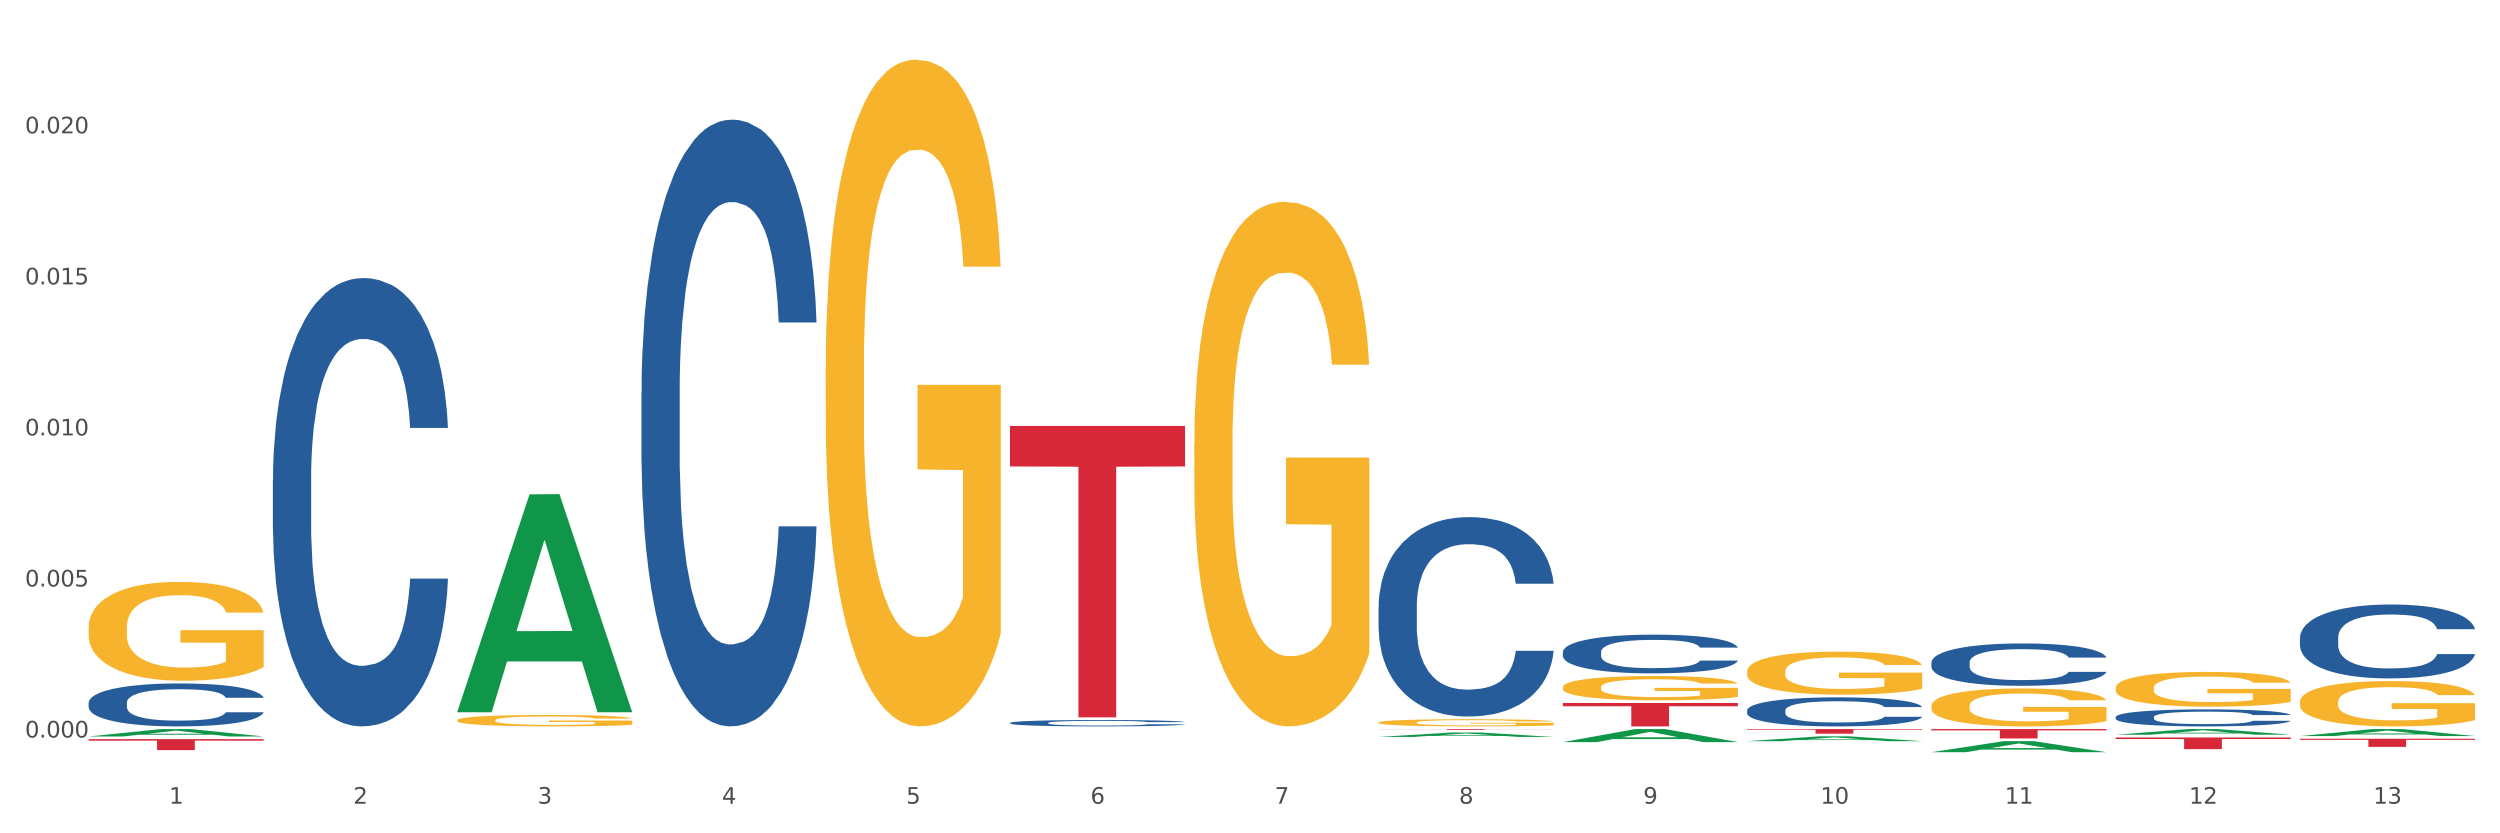 <?xml version="1.0" encoding="utf-8" standalone="no"?>
<!DOCTYPE svg PUBLIC "-//W3C//DTD SVG 1.1//EN"
  "http://www.w3.org/Graphics/SVG/1.1/DTD/svg11.dtd">
<svg xmlns:xlink="http://www.w3.org/1999/xlink" width="1080pt" height="360pt" viewBox="0 0 1080 360" xmlns="http://www.w3.org/2000/svg" version="1.1">
 <rect x="0" y="0" width="1080" height="360" fill="#333333" stroke="none"/>
 <defs>
  <style type="text/css">*{stroke-linejoin: round; stroke-linecap: butt}</style>
 </defs>
 <g id="figure_1">
  <g id="patch_1">
   <path d="M 0 360 
L 1080 360 
L 1080 0 
L 0 0 
z
" style="fill: #ffffff; stroke: #ffffff; stroke-linejoin: miter"/>
  </g>
  <g id="axes_1">
   <g id="matplotlib.axis_1">
    <g id="xtick_1">
     <g id="text_1">
      <!-- 1 -->
      <g style="fill: #4d4d4d" transform="translate(73.043 347.204) scale(0.096 -0.096)">
       <defs>
        <path id="DejaVuSans-31" d="M 794 531 
L 1825 531 
L 1825 4091 
L 703 3866 
L 703 4441 
L 1819 4666 
L 2450 4666 
L 2450 531 
L 3481 531 
L 3481 0 
L 794 0 
L 794 531 
z
" transform="scale(0.016)"/>
       </defs>
       <use xlink:href="#DejaVuSans-31"/>
      </g>
     </g>
    </g>
    <g id="xtick_2">
     <g id="text_2">
      <!-- 2 -->
      <g style="fill: #4d4d4d" transform="translate(152.65 347.204) scale(0.096 -0.096)">
       <defs>
        <path id="DejaVuSans-32" d="M 1228 531 
L 3431 531 
L 3431 0 
L 469 0 
L 469 531 
Q 828 903 1448 1529 
Q 2069 2156 2228 2338 
Q 2531 2678 2651 2914 
Q 2772 3150 2772 3378 
Q 2772 3750 2511 3984 
Q 2250 4219 1831 4219 
Q 1534 4219 1204 4116 
Q 875 4013 500 3803 
L 500 4441 
Q 881 4594 1212 4672 
Q 1544 4750 1819 4750 
Q 2544 4750 2975 4387 
Q 3406 4025 3406 3419 
Q 3406 3131 3298 2873 
Q 3191 2616 2906 2266 
Q 2828 2175 2409 1742 
Q 1991 1309 1228 531 
z
" transform="scale(0.016)"/>
       </defs>
       <use xlink:href="#DejaVuSans-32"/>
      </g>
     </g>
    </g>
    <g id="xtick_3">
     <g id="text_3">
      <!-- 3 -->
      <g style="fill: #4d4d4d" transform="translate(232.258 347.204) scale(0.096 -0.096)">
       <defs>
        <path id="DejaVuSans-33" d="M 2597 2516 
Q 3050 2419 3304 2112 
Q 3559 1806 3559 1356 
Q 3559 666 3084 287 
Q 2609 -91 1734 -91 
Q 1441 -91 1130 -33 
Q 819 25 488 141 
L 488 750 
Q 750 597 1062 519 
Q 1375 441 1716 441 
Q 2309 441 2620 675 
Q 2931 909 2931 1356 
Q 2931 1769 2642 2001 
Q 2353 2234 1838 2234 
L 1294 2234 
L 1294 2753 
L 1863 2753 
Q 2328 2753 2575 2939 
Q 2822 3125 2822 3475 
Q 2822 3834 2567 4026 
Q 2313 4219 1838 4219 
Q 1578 4219 1281 4162 
Q 984 4106 628 3988 
L 628 4550 
Q 988 4650 1302 4700 
Q 1616 4750 1894 4750 
Q 2613 4750 3031 4423 
Q 3450 4097 3450 3541 
Q 3450 3153 3228 2886 
Q 3006 2619 2597 2516 
z
" transform="scale(0.016)"/>
       </defs>
       <use xlink:href="#DejaVuSans-33"/>
      </g>
     </g>
    </g>
    <g id="xtick_4">
     <g id="text_4">
      <!-- 4 -->
      <g style="fill: #4d4d4d" transform="translate(311.865 347.204) scale(0.096 -0.096)">
       <defs>
        <path id="DejaVuSans-34" d="M 2419 4116 
L 825 1625 
L 2419 1625 
L 2419 4116 
z
M 2253 4666 
L 3047 4666 
L 3047 1625 
L 3713 1625 
L 3713 1100 
L 3047 1100 
L 3047 0 
L 2419 0 
L 2419 1100 
L 313 1100 
L 313 1709 
L 2253 4666 
z
" transform="scale(0.016)"/>
       </defs>
       <use xlink:href="#DejaVuSans-34"/>
      </g>
     </g>
    </g>
    <g id="xtick_5">
     <g id="text_5">
      <!-- 5 -->
      <g style="fill: #4d4d4d" transform="translate(391.473 347.204) scale(0.096 -0.096)">
       <defs>
        <path id="DejaVuSans-35" d="M 691 4666 
L 3169 4666 
L 3169 4134 
L 1269 4134 
L 1269 2991 
Q 1406 3038 1543 3061 
Q 1681 3084 1819 3084 
Q 2600 3084 3056 2656 
Q 3513 2228 3513 1497 
Q 3513 744 3044 326 
Q 2575 -91 1722 -91 
Q 1428 -91 1123 -41 
Q 819 9 494 109 
L 494 744 
Q 775 591 1075 516 
Q 1375 441 1709 441 
Q 2250 441 2565 725 
Q 2881 1009 2881 1497 
Q 2881 1984 2565 2268 
Q 2250 2553 1709 2553 
Q 1456 2553 1204 2497 
Q 953 2441 691 2322 
L 691 4666 
z
" transform="scale(0.016)"/>
       </defs>
       <use xlink:href="#DejaVuSans-35"/>
      </g>
     </g>
    </g>
    <g id="xtick_6">
     <g id="text_6">
      <!-- 6 -->
      <g style="fill: #4d4d4d" transform="translate(471.08 347.204) scale(0.096 -0.096)">
       <defs>
        <path id="DejaVuSans-36" d="M 2113 2584 
Q 1688 2584 1439 2293 
Q 1191 2003 1191 1497 
Q 1191 994 1439 701 
Q 1688 409 2113 409 
Q 2538 409 2786 701 
Q 3034 994 3034 1497 
Q 3034 2003 2786 2293 
Q 2538 2584 2113 2584 
z
M 3366 4563 
L 3366 3988 
Q 3128 4100 2886 4159 
Q 2644 4219 2406 4219 
Q 1781 4219 1451 3797 
Q 1122 3375 1075 2522 
Q 1259 2794 1537 2939 
Q 1816 3084 2150 3084 
Q 2853 3084 3261 2657 
Q 3669 2231 3669 1497 
Q 3669 778 3244 343 
Q 2819 -91 2113 -91 
Q 1303 -91 875 529 
Q 447 1150 447 2328 
Q 447 3434 972 4092 
Q 1497 4750 2381 4750 
Q 2619 4750 2861 4703 
Q 3103 4656 3366 4563 
z
" transform="scale(0.016)"/>
       </defs>
       <use xlink:href="#DejaVuSans-36"/>
      </g>
     </g>
    </g>
    <g id="xtick_7">
     <g id="text_7">
      <!-- 7 -->
      <g style="fill: #4d4d4d" transform="translate(550.688 347.204) scale(0.096 -0.096)">
       <defs>
        <path id="DejaVuSans-37" d="M 525 4666 
L 3525 4666 
L 3525 4397 
L 1831 0 
L 1172 0 
L 2766 4134 
L 525 4134 
L 525 4666 
z
" transform="scale(0.016)"/>
       </defs>
       <use xlink:href="#DejaVuSans-37"/>
      </g>
     </g>
    </g>
    <g id="xtick_8">
     <g id="text_8">
      <!-- 8 -->
      <g style="fill: #4d4d4d" transform="translate(630.295 347.204) scale(0.096 -0.096)">
       <defs>
        <path id="DejaVuSans-38" d="M 2034 2216 
Q 1584 2216 1326 1975 
Q 1069 1734 1069 1313 
Q 1069 891 1326 650 
Q 1584 409 2034 409 
Q 2484 409 2743 651 
Q 3003 894 3003 1313 
Q 3003 1734 2745 1975 
Q 2488 2216 2034 2216 
z
M 1403 2484 
Q 997 2584 770 2862 
Q 544 3141 544 3541 
Q 544 4100 942 4425 
Q 1341 4750 2034 4750 
Q 2731 4750 3128 4425 
Q 3525 4100 3525 3541 
Q 3525 3141 3298 2862 
Q 3072 2584 2669 2484 
Q 3125 2378 3379 2068 
Q 3634 1759 3634 1313 
Q 3634 634 3220 271 
Q 2806 -91 2034 -91 
Q 1263 -91 848 271 
Q 434 634 434 1313 
Q 434 1759 690 2068 
Q 947 2378 1403 2484 
z
M 1172 3481 
Q 1172 3119 1398 2916 
Q 1625 2713 2034 2713 
Q 2441 2713 2670 2916 
Q 2900 3119 2900 3481 
Q 2900 3844 2670 4047 
Q 2441 4250 2034 4250 
Q 1625 4250 1398 4047 
Q 1172 3844 1172 3481 
z
" transform="scale(0.016)"/>
       </defs>
       <use xlink:href="#DejaVuSans-38"/>
      </g>
     </g>
    </g>
    <g id="xtick_9">
     <g id="text_9">
      <!-- 9 -->
      <g style="fill: #4d4d4d" transform="translate(709.902 347.204) scale(0.096 -0.096)">
       <defs>
        <path id="DejaVuSans-39" d="M 703 97 
L 703 672 
Q 941 559 1184 500 
Q 1428 441 1663 441 
Q 2288 441 2617 861 
Q 2947 1281 2994 2138 
Q 2813 1869 2534 1725 
Q 2256 1581 1919 1581 
Q 1219 1581 811 2004 
Q 403 2428 403 3163 
Q 403 3881 828 4315 
Q 1253 4750 1959 4750 
Q 2769 4750 3195 4129 
Q 3622 3509 3622 2328 
Q 3622 1225 3098 567 
Q 2575 -91 1691 -91 
Q 1453 -91 1209 -44 
Q 966 3 703 97 
z
M 1959 2075 
Q 2384 2075 2632 2365 
Q 2881 2656 2881 3163 
Q 2881 3666 2632 3958 
Q 2384 4250 1959 4250 
Q 1534 4250 1286 3958 
Q 1038 3666 1038 3163 
Q 1038 2656 1286 2365 
Q 1534 2075 1959 2075 
z
" transform="scale(0.016)"/>
       </defs>
       <use xlink:href="#DejaVuSans-39"/>
      </g>
     </g>
    </g>
    <g id="xtick_10">
     <g id="text_10">
      <!-- 10 -->
      <g style="fill: #4d4d4d" transform="translate(786.456 347.204) scale(0.096 -0.096)">
       <defs>
        <path id="DejaVuSans-30" d="M 2034 4250 
Q 1547 4250 1301 3770 
Q 1056 3291 1056 2328 
Q 1056 1369 1301 889 
Q 1547 409 2034 409 
Q 2525 409 2770 889 
Q 3016 1369 3016 2328 
Q 3016 3291 2770 3770 
Q 2525 4250 2034 4250 
z
M 2034 4750 
Q 2819 4750 3233 4129 
Q 3647 3509 3647 2328 
Q 3647 1150 3233 529 
Q 2819 -91 2034 -91 
Q 1250 -91 836 529 
Q 422 1150 422 2328 
Q 422 3509 836 4129 
Q 1250 4750 2034 4750 
z
" transform="scale(0.016)"/>
       </defs>
       <use xlink:href="#DejaVuSans-31"/>
       <use xlink:href="#DejaVuSans-30" transform="translate(63.623 0)"/>
      </g>
     </g>
    </g>
    <g id="xtick_11">
     <g id="text_11">
      <!-- 11 -->
      <g style="fill: #4d4d4d" transform="translate(866.063 347.204) scale(0.096 -0.096)">
       <use xlink:href="#DejaVuSans-31"/>
       <use xlink:href="#DejaVuSans-31" transform="translate(63.623 0)"/>
      </g>
     </g>
    </g>
    <g id="xtick_12">
     <g id="text_12">
      <!-- 12 -->
      <g style="fill: #4d4d4d" transform="translate(945.671 347.204) scale(0.096 -0.096)">
       <use xlink:href="#DejaVuSans-31"/>
       <use xlink:href="#DejaVuSans-32" transform="translate(63.623 0)"/>
      </g>
     </g>
    </g>
    <g id="xtick_13">
     <g id="text_13">
      <!-- 13 -->
      <g style="fill: #4d4d4d" transform="translate(1025.278 347.204) scale(0.096 -0.096)">
       <use xlink:href="#DejaVuSans-31"/>
       <use xlink:href="#DejaVuSans-33" transform="translate(63.623 0)"/>
      </g>
     </g>
    </g>
    <g id="xtick_14"/>
    <g id="xtick_15"/>
    <g id="xtick_16"/>
    <g id="xtick_17"/>
    <g id="xtick_18"/>
    <g id="xtick_19"/>
    <g id="xtick_20"/>
    <g id="xtick_21"/>
    <g id="xtick_22"/>
    <g id="xtick_23"/>
    <g id="xtick_24"/>
    <g id="xtick_25"/>
   </g>
   <g id="matplotlib.axis_2">
    <g id="ytick_1">
     <g id="text_14">
      <!-- 0.000 -->
      <g style="fill: #4d4d4d" transform="translate(10.8 318.606) scale(0.096 -0.096)">
       <defs>
        <path id="DejaVuSans-2e" d="M 684 794 
L 1344 794 
L 1344 0 
L 684 0 
L 684 794 
z
" transform="scale(0.016)"/>
       </defs>
       <use xlink:href="#DejaVuSans-30"/>
       <use xlink:href="#DejaVuSans-2e" transform="translate(63.623 0)"/>
       <use xlink:href="#DejaVuSans-30" transform="translate(95.41 0)"/>
       <use xlink:href="#DejaVuSans-30" transform="translate(159.033 0)"/>
       <use xlink:href="#DejaVuSans-30" transform="translate(222.656 0)"/>
      </g>
     </g>
    </g>
    <g id="ytick_2">
     <g id="text_15">
      <!-- 0.005 -->
      <g style="fill: #4d4d4d" transform="translate(10.8 253.356) scale(0.096 -0.096)">
       <use xlink:href="#DejaVuSans-30"/>
       <use xlink:href="#DejaVuSans-2e" transform="translate(63.623 0)"/>
       <use xlink:href="#DejaVuSans-30" transform="translate(95.41 0)"/>
       <use xlink:href="#DejaVuSans-30" transform="translate(159.033 0)"/>
       <use xlink:href="#DejaVuSans-35" transform="translate(222.656 0)"/>
      </g>
     </g>
    </g>
    <g id="ytick_3">
     <g id="text_16">
      <!-- 0.010 -->
      <g style="fill: #4d4d4d" transform="translate(10.8 188.105) scale(0.096 -0.096)">
       <use xlink:href="#DejaVuSans-30"/>
       <use xlink:href="#DejaVuSans-2e" transform="translate(63.623 0)"/>
       <use xlink:href="#DejaVuSans-30" transform="translate(95.41 0)"/>
       <use xlink:href="#DejaVuSans-31" transform="translate(159.033 0)"/>
       <use xlink:href="#DejaVuSans-30" transform="translate(222.656 0)"/>
      </g>
     </g>
    </g>
    <g id="ytick_4">
     <g id="text_17">
      <!-- 0.015 -->
      <g style="fill: #4d4d4d" transform="translate(10.8 122.854) scale(0.096 -0.096)">
       <use xlink:href="#DejaVuSans-30"/>
       <use xlink:href="#DejaVuSans-2e" transform="translate(63.623 0)"/>
       <use xlink:href="#DejaVuSans-30" transform="translate(95.41 0)"/>
       <use xlink:href="#DejaVuSans-31" transform="translate(159.033 0)"/>
       <use xlink:href="#DejaVuSans-35" transform="translate(222.656 0)"/>
      </g>
     </g>
    </g>
    <g id="ytick_5">
     <g id="text_18">
      <!-- 0.020 -->
      <g style="fill: #4d4d4d" transform="translate(10.8 57.603) scale(0.096 -0.096)">
       <use xlink:href="#DejaVuSans-30"/>
       <use xlink:href="#DejaVuSans-2e" transform="translate(63.623 0)"/>
       <use xlink:href="#DejaVuSans-30" transform="translate(95.41 0)"/>
       <use xlink:href="#DejaVuSans-32" transform="translate(159.033 0)"/>
       <use xlink:href="#DejaVuSans-30" transform="translate(222.656 0)"/>
      </g>
     </g>
    </g>
    <g id="ytick_6"/>
    <g id="ytick_7"/>
    <g id="ytick_8"/>
    <g id="ytick_9"/>
    <g id="ytick_10"/>
   </g>
   <g id="PolyCollection_1">
    <path d="M 38.283 318.146 
L 38.361 318.143 
L 69.547 314.962 
L 82.49 314.959 
L 113.91 318.152 
L 98.941 318.152 
L 92.158 317.408 
L 59.958 317.408 
L 59.724 317.42 
L 53.175 318.152 
L 38.283 318.152 
L 38.283 318.146 
L 64.012 316.965 
L 88.103 316.962 
L 76.175 315.64 
L 76.019 315.634 
L 75.863 315.643 
L 63.934 316.962 
L 64.012 316.965 
L 38.283 318.146 
z
" clip-path="url(#p2033947952)" style="fill: #109648"/>
    <path d="M 913.965 318.572 
L 989.593 318.572 
L 989.593 319.276 
L 959.843 319.281 
L 959.843 323.639 
L 943.535 323.639 
L 943.535 319.281 
L 913.965 319.276 
L 913.965 318.577 
L 913.965 318.572 
z
" clip-path="url(#p2033947952)" style="fill: #d62839"/>
    <path d="M 834.358 314.959 
L 909.985 314.959 
L 909.985 315.523 
L 880.236 315.527 
L 880.236 319.016 
L 863.928 319.016 
L 863.928 315.527 
L 834.358 315.523 
L 834.358 314.963 
L 834.358 314.959 
z
" clip-path="url(#p2033947952)" style="fill: #d62839"/>
    <path d="M 754.75 314.959 
L 830.378 314.959 
L 830.378 315.234 
L 800.628 315.236 
L 800.628 316.937 
L 784.32 316.937 
L 784.32 315.236 
L 754.75 315.234 
L 754.75 314.961 
L 754.75 314.959 
z
" clip-path="url(#p2033947952)" style="fill: #d62839"/>
    <path d="M 675.143 303.691 
L 750.77 303.691 
L 750.77 305.097 
L 721.021 305.106 
L 721.021 313.802 
L 704.713 313.802 
L 704.713 305.106 
L 675.143 305.097 
L 675.143 303.701 
L 675.143 303.691 
z
" clip-path="url(#p2033947952)" style="fill: #d62839"/>
    <path d="M 595.535 314.959 
L 671.163 314.959 
L 671.163 315.006 
L 641.413 315.006 
L 641.413 315.294 
L 625.105 315.294 
L 625.105 315.006 
L 595.535 315.006 
L 595.535 314.959 
L 595.535 314.959 
z
" clip-path="url(#p2033947952)" style="fill: #d62839"/>
    <path d="M 436.32 184.017 
L 511.948 184.017 
L 511.948 201.508 
L 482.199 201.627 
L 482.199 309.885 
L 465.89 309.885 
L 465.89 201.627 
L 436.32 201.508 
L 436.32 184.135 
L 436.32 184.017 
z
" clip-path="url(#p2033947952)" style="fill: #d62839"/>
    <path d="M 38.283 319.308 
L 113.91 319.308 
L 113.91 319.969 
L 84.161 319.973 
L 84.161 324.062 
L 67.853 324.062 
L 67.853 319.973 
L 38.283 319.969 
L 38.283 319.313 
L 38.283 319.308 
z
" clip-path="url(#p2033947952)" style="fill: #d62839"/>
    <path d="M 993.573 319.137 
L 1069.2 319.137 
L 1069.2 319.624 
L 1039.451 319.628 
L 1039.451 322.644 
L 1023.143 322.644 
L 1023.143 319.628 
L 993.573 319.624 
L 993.573 319.14 
L 993.573 319.137 
z
" clip-path="url(#p2033947952)" style="fill: #d62839"/>
    <path d="M 38.283 303.584 
L 38.372 303.567 
L 38.372 303.092 
L 38.641 302.449 
L 39.624 301.262 
L 40.875 300.364 
L 43.021 299.314 
L 44.183 298.873 
L 45.703 298.382 
L 48.831 297.585 
L 52.407 296.907 
L 54.91 296.534 
L 56.788 296.297 
L 60.989 295.874 
L 63.403 295.687 
L 65.906 295.535 
L 68.051 295.433 
L 71.627 295.314 
L 74.487 295.263 
L 77.795 295.247 
L 80.566 295.263 
L 84.231 295.331 
L 89.595 295.535 
L 91.651 295.653 
L 94.422 295.857 
L 97.283 296.128 
L 99.607 296.399 
L 102.289 296.789 
L 105.06 297.297 
L 107.742 297.941 
L 109.619 298.534 
L 111.139 299.161 
L 112.48 299.924 
L 113.463 300.754 
L 113.91 301.449 
L 97.551 301.449 
L 97.104 300.822 
L 96.21 300.144 
L 95.316 299.686 
L 94.333 299.314 
L 92.813 298.89 
L 91.472 298.619 
L 89.237 298.297 
L 87.181 298.093 
L 85.483 297.975 
L 83.427 297.873 
L 79.047 297.771 
L 75.918 297.771 
L 73.951 297.805 
L 71.537 297.89 
L 69.481 298.009 
L 67.068 298.212 
L 65.191 298.432 
L 63.313 298.72 
L 62.241 298.924 
L 60.631 299.297 
L 59.559 299.602 
L 58.128 300.127 
L 57.324 300.5 
L 55.894 301.466 
L 55.268 302.177 
L 55 302.669 
L 54.821 303.211 
L 54.821 305.855 
L 55.357 307.041 
L 55.804 307.549 
L 56.519 308.125 
L 57.86 308.871 
L 59.827 309.6 
L 61.883 310.125 
L 63.581 310.447 
L 65.191 310.684 
L 66.8 310.871 
L 68.766 311.04 
L 70.375 311.142 
L 72.789 311.243 
L 75.65 311.294 
L 77.884 311.294 
L 82.444 311.21 
L 84.5 311.125 
L 86.466 311.006 
L 88.612 310.82 
L 90.31 310.616 
L 91.293 310.464 
L 92.903 310.142 
L 94.154 309.803 
L 95.227 309.413 
L 95.942 309.074 
L 96.747 308.566 
L 97.372 307.99 
L 97.551 307.685 
L 113.91 307.685 
L 113.553 308.295 
L 112.927 308.888 
L 111.675 309.684 
L 110.692 310.142 
L 109.172 310.701 
L 107.563 311.176 
L 105.328 311.701 
L 103.272 312.091 
L 101.127 312.43 
L 98.803 312.735 
L 94.601 313.158 
L 93.081 313.277 
L 89.863 313.48 
L 87.36 313.599 
L 83.695 313.718 
L 79.94 313.785 
L 76.007 313.802 
L 72.521 313.768 
L 68.677 313.667 
L 66.263 313.565 
L 63.581 313.413 
L 60.453 313.175 
L 57.503 312.887 
L 54.731 312.548 
L 52.139 312.159 
L 49.725 311.718 
L 46.597 310.989 
L 44.272 310.278 
L 42.574 309.617 
L 41.412 309.057 
L 40.25 308.346 
L 39.624 307.854 
L 38.641 306.668 
L 38.283 305.567 
L 38.283 303.584 
z
" clip-path="url(#p2033947952)" style="fill: #255c99"/>
    <path d="M 277.105 169.457 
L 277.195 169.218 
L 277.195 162.515 
L 277.463 153.419 
L 278.446 136.662 
L 279.698 123.975 
L 281.843 109.134 
L 283.005 102.91 
L 284.525 95.968 
L 287.654 84.717 
L 291.23 75.142 
L 293.733 69.876 
L 295.61 66.525 
L 299.811 60.54 
L 302.225 57.907 
L 304.728 55.753 
L 306.874 54.316 
L 310.449 52.641 
L 313.31 51.923 
L 316.618 51.683 
L 319.389 51.923 
L 323.054 52.88 
L 328.417 55.753 
L 330.474 57.428 
L 333.245 60.301 
L 336.105 64.131 
L 338.43 67.961 
L 341.111 73.467 
L 343.883 80.648 
L 346.564 89.744 
L 348.442 98.123 
L 349.961 106.98 
L 351.302 117.752 
L 352.286 129.481 
L 352.733 139.296 
L 336.374 139.296 
L 335.927 130.439 
L 335.033 120.863 
L 334.139 114.4 
L 333.155 109.134 
L 331.636 103.149 
L 330.295 99.319 
L 328.06 94.771 
L 326.004 91.899 
L 324.305 90.223 
L 322.249 88.787 
L 317.869 87.351 
L 314.74 87.351 
L 312.774 87.829 
L 310.36 89.026 
L 308.304 90.702 
L 305.89 93.574 
L 304.013 96.686 
L 302.136 100.756 
L 301.063 103.628 
L 299.454 108.895 
L 298.381 113.203 
L 296.951 120.624 
L 296.146 125.89 
L 294.716 139.535 
L 294.09 149.589 
L 293.822 156.531 
L 293.643 164.191 
L 293.643 201.534 
L 294.18 218.29 
L 294.627 225.472 
L 295.342 233.611 
L 296.683 244.143 
L 298.649 254.436 
L 300.705 261.857 
L 302.404 266.405 
L 304.013 269.757 
L 305.622 272.39 
L 307.589 274.784 
L 309.198 276.22 
L 311.611 277.656 
L 314.472 278.374 
L 316.707 278.374 
L 321.266 277.177 
L 323.322 275.981 
L 325.289 274.305 
L 327.434 271.672 
L 329.133 268.799 
L 330.116 266.645 
L 331.725 262.097 
L 332.977 257.309 
L 334.049 251.803 
L 334.764 247.016 
L 335.569 239.834 
L 336.195 231.696 
L 336.374 227.387 
L 352.733 227.387 
L 352.375 236.004 
L 351.749 244.383 
L 350.498 255.633 
L 349.514 262.097 
L 347.995 269.996 
L 346.386 276.699 
L 344.151 284.119 
L 342.095 289.625 
L 339.949 294.413 
L 337.625 298.721 
L 333.424 304.706 
L 331.904 306.382 
L 328.686 309.254 
L 326.183 310.93 
L 322.517 312.605 
L 318.763 313.563 
L 314.83 313.802 
L 311.343 313.324 
L 307.499 311.887 
L 305.086 310.451 
L 302.404 308.297 
L 299.275 304.945 
L 296.325 300.876 
L 293.554 296.088 
L 290.962 290.583 
L 288.548 284.359 
L 285.419 274.066 
L 283.095 264.012 
L 281.396 254.676 
L 280.234 246.776 
L 279.072 236.723 
L 278.446 229.781 
L 277.463 213.024 
L 277.105 197.464 
L 277.105 169.457 
z
" clip-path="url(#p2033947952)" style="fill: #255c99"/>
    <path d="M 436.32 312.282 
L 436.41 312.28 
L 436.41 312.209 
L 436.678 312.113 
L 437.661 311.937 
L 438.913 311.803 
L 441.058 311.647 
L 442.22 311.582 
L 443.74 311.508 
L 446.869 311.39 
L 450.445 311.289 
L 452.948 311.234 
L 454.825 311.198 
L 459.026 311.135 
L 461.44 311.108 
L 463.943 311.085 
L 466.089 311.07 
L 469.664 311.052 
L 472.525 311.045 
L 475.832 311.042 
L 478.604 311.045 
L 482.269 311.055 
L 487.632 311.085 
L 489.689 311.103 
L 492.46 311.133 
L 495.32 311.173 
L 497.645 311.214 
L 500.326 311.272 
L 503.098 311.347 
L 505.779 311.443 
L 507.657 311.531 
L 509.176 311.624 
L 510.517 311.738 
L 511.501 311.861 
L 511.948 311.965 
L 495.589 311.965 
L 495.142 311.871 
L 494.248 311.771 
L 493.354 311.703 
L 492.37 311.647 
L 490.851 311.584 
L 489.51 311.544 
L 487.275 311.496 
L 485.219 311.466 
L 483.52 311.448 
L 481.464 311.433 
L 477.084 311.418 
L 473.955 311.418 
L 471.989 311.423 
L 469.575 311.435 
L 467.519 311.453 
L 465.105 311.483 
L 463.228 311.516 
L 461.351 311.559 
L 460.278 311.589 
L 458.669 311.645 
L 457.596 311.69 
L 456.166 311.768 
L 455.361 311.824 
L 453.931 311.967 
L 453.305 312.073 
L 453.037 312.146 
L 452.858 312.227 
L 452.858 312.62 
L 453.395 312.797 
L 453.842 312.872 
L 454.557 312.958 
L 455.898 313.069 
L 457.864 313.177 
L 459.92 313.255 
L 461.619 313.303 
L 463.228 313.338 
L 464.837 313.366 
L 466.804 313.391 
L 468.413 313.407 
L 470.826 313.422 
L 473.687 313.429 
L 475.922 313.429 
L 480.481 313.417 
L 482.537 313.404 
L 484.504 313.386 
L 486.649 313.359 
L 488.348 313.328 
L 489.331 313.306 
L 490.94 313.258 
L 492.192 313.207 
L 493.264 313.149 
L 493.979 313.099 
L 494.784 313.023 
L 495.41 312.938 
L 495.589 312.892 
L 511.948 312.892 
L 511.59 312.983 
L 510.964 313.071 
L 509.713 313.19 
L 508.729 313.258 
L 507.21 313.341 
L 505.601 313.412 
L 503.366 313.49 
L 501.31 313.548 
L 499.164 313.598 
L 496.84 313.643 
L 492.639 313.707 
L 491.119 313.724 
L 487.901 313.754 
L 485.398 313.772 
L 481.732 313.79 
L 477.978 313.8 
L 474.045 313.802 
L 470.558 313.797 
L 466.714 313.782 
L 464.301 313.767 
L 461.619 313.744 
L 458.49 313.709 
L 455.54 313.666 
L 452.769 313.616 
L 450.176 313.558 
L 447.763 313.492 
L 444.634 313.384 
L 442.31 313.278 
L 440.611 313.18 
L 439.449 313.096 
L 438.287 312.991 
L 437.661 312.918 
L 436.678 312.741 
L 436.32 312.577 
L 436.32 312.282 
z
" clip-path="url(#p2033947952)" style="fill: #255c99"/>
    <path d="M 595.535 262.1 
L 595.625 262.021 
L 595.625 259.818 
L 595.893 256.829 
L 596.876 251.322 
L 598.128 247.152 
L 600.273 242.274 
L 601.435 240.229 
L 602.955 237.947 
L 606.084 234.25 
L 609.66 231.103 
L 612.163 229.372 
L 614.04 228.271 
L 618.241 226.304 
L 620.655 225.438 
L 623.158 224.73 
L 625.304 224.258 
L 628.879 223.708 
L 631.74 223.472 
L 635.047 223.393 
L 637.819 223.472 
L 641.484 223.786 
L 646.847 224.73 
L 648.904 225.281 
L 651.675 226.225 
L 654.535 227.484 
L 656.86 228.743 
L 659.541 230.552 
L 662.313 232.912 
L 664.994 235.902 
L 666.872 238.655 
L 668.391 241.566 
L 669.732 245.107 
L 670.716 248.961 
L 671.163 252.187 
L 654.803 252.187 
L 654.357 249.276 
L 653.463 246.129 
L 652.569 244.005 
L 651.585 242.274 
L 650.066 240.308 
L 648.725 239.049 
L 646.49 237.554 
L 644.434 236.61 
L 642.735 236.059 
L 640.679 235.587 
L 636.299 235.115 
L 633.17 235.115 
L 631.204 235.272 
L 628.79 235.666 
L 626.734 236.217 
L 624.32 237.161 
L 622.443 238.183 
L 620.566 239.521 
L 619.493 240.465 
L 617.884 242.196 
L 616.811 243.612 
L 615.381 246.051 
L 614.576 247.781 
L 613.146 252.266 
L 612.52 255.57 
L 612.252 257.851 
L 612.073 260.369 
L 612.073 272.642 
L 612.61 278.149 
L 613.057 280.509 
L 613.772 283.184 
L 615.113 286.645 
L 617.079 290.028 
L 619.135 292.467 
L 620.834 293.962 
L 622.443 295.063 
L 624.052 295.929 
L 626.019 296.716 
L 627.628 297.188 
L 630.041 297.66 
L 632.902 297.896 
L 635.137 297.896 
L 639.696 297.502 
L 641.752 297.109 
L 643.719 296.558 
L 645.864 295.693 
L 647.563 294.749 
L 648.546 294.041 
L 650.155 292.546 
L 651.407 290.972 
L 652.479 289.163 
L 653.194 287.59 
L 653.999 285.229 
L 654.625 282.555 
L 654.803 281.138 
L 671.163 281.138 
L 670.805 283.971 
L 670.179 286.724 
L 668.928 290.422 
L 667.944 292.546 
L 666.425 295.142 
L 664.816 297.345 
L 662.581 299.784 
L 660.525 301.593 
L 658.379 303.167 
L 656.055 304.583 
L 651.853 306.55 
L 650.334 307.1 
L 647.116 308.044 
L 644.613 308.595 
L 640.947 309.146 
L 637.193 309.46 
L 633.26 309.539 
L 629.773 309.382 
L 625.929 308.91 
L 623.516 308.438 
L 620.834 307.73 
L 617.705 306.628 
L 614.755 305.291 
L 611.984 303.717 
L 609.391 301.908 
L 606.978 299.862 
L 603.849 296.48 
L 601.525 293.175 
L 599.826 290.107 
L 598.664 287.511 
L 597.502 284.207 
L 596.876 281.925 
L 595.893 276.418 
L 595.535 271.304 
L 595.535 262.1 
z
" clip-path="url(#p2033947952)" style="fill: #255c99"/>
    <path d="M 38.283 271.117 
L 38.372 271.078 
L 38.372 269.674 
L 38.551 268.464 
L 39.444 265.539 
L 40.783 263.121 
L 41.765 261.834 
L 42.747 260.781 
L 43.908 259.728 
L 45.337 258.636 
L 47.926 257.036 
L 49.533 256.217 
L 51.498 255.359 
L 55.069 254.111 
L 57.659 253.409 
L 60.337 252.824 
L 64.712 252.122 
L 67.57 251.81 
L 70.605 251.576 
L 74.266 251.42 
L 77.034 251.381 
L 83.106 251.498 
L 88.284 251.849 
L 90.784 252.122 
L 93.999 252.59 
L 95.695 252.902 
L 98.463 253.526 
L 101.32 254.345 
L 103.285 255.047 
L 106.231 256.373 
L 108.464 257.7 
L 110.517 259.338 
L 111.589 260.469 
L 112.392 261.522 
L 113.107 262.731 
L 113.821 264.642 
L 97.749 264.642 
L 97.124 263.277 
L 96.142 261.99 
L 94.713 260.742 
L 93.463 259.962 
L 91.32 258.987 
L 89.356 258.363 
L 87.302 257.895 
L 84.802 257.505 
L 82.838 257.309 
L 80.07 257.153 
L 74.623 257.192 
L 70.962 257.505 
L 68.462 257.895 
L 66.855 258.246 
L 65.427 258.636 
L 63.819 259.182 
L 61.944 260.001 
L 60.605 260.742 
L 59.266 261.678 
L 58.194 262.614 
L 57.212 263.706 
L 56.409 264.876 
L 55.783 266.085 
L 55.248 267.567 
L 54.801 270.025 
L 54.801 275.368 
L 54.98 276.577 
L 55.426 278.176 
L 55.962 279.385 
L 56.855 280.829 
L 57.659 281.804 
L 59.176 283.208 
L 60.873 284.378 
L 62.212 285.119 
L 63.552 285.743 
L 65.873 286.601 
L 68.462 287.303 
L 70.695 287.732 
L 73.73 288.122 
L 75.784 288.278 
L 77.57 288.356 
L 81.945 288.356 
L 85.07 288.239 
L 88.552 287.966 
L 91.231 287.615 
L 93.463 287.186 
L 95.963 286.484 
L 97.57 285.821 
L 97.57 277.669 
L 77.927 277.63 
L 77.927 272.209 
L 113.91 272.209 
L 113.91 288.122 
L 112.392 288.941 
L 110.696 289.682 
L 108.91 290.345 
L 106.231 291.164 
L 103.017 291.945 
L 100.16 292.491 
L 97.124 292.959 
L 93.552 293.388 
L 88.909 293.778 
L 86.052 293.934 
L 82.481 294.051 
L 78.284 294.09 
L 74.623 294.012 
L 71.052 293.817 
L 67.302 293.466 
L 63.641 292.959 
L 60.873 292.452 
L 58.105 291.828 
L 55.158 291.008 
L 52.837 290.228 
L 51.051 289.526 
L 49.087 288.629 
L 46.944 287.459 
L 45.337 286.406 
L 43.908 285.314 
L 42.39 283.91 
L 41.319 282.701 
L 40.247 281.18 
L 39.622 280.048 
L 38.908 278.293 
L 38.372 275.836 
L 38.283 271.117 
z
" clip-path="url(#p2033947952)" style="fill: #f7b32b"/>
    <path d="M 993.573 275.49 
L 993.662 275.46 
L 993.662 274.644 
L 993.93 273.536 
L 994.914 271.496 
L 996.165 269.95 
L 998.311 268.143 
L 999.473 267.385 
L 1000.993 266.539 
L 1004.121 265.169 
L 1007.697 264.003 
L 1010.2 263.362 
L 1012.077 262.954 
L 1016.279 262.225 
L 1018.693 261.904 
L 1021.196 261.642 
L 1023.341 261.467 
L 1026.917 261.263 
L 1029.777 261.175 
L 1033.085 261.146 
L 1035.856 261.175 
L 1039.521 261.292 
L 1044.885 261.642 
L 1046.941 261.846 
L 1049.712 262.196 
L 1052.573 262.662 
L 1054.897 263.128 
L 1057.579 263.799 
L 1060.35 264.674 
L 1063.032 265.781 
L 1064.909 266.802 
L 1066.429 267.88 
L 1067.77 269.192 
L 1068.753 270.621 
L 1069.2 271.816 
L 1052.841 271.816 
L 1052.394 270.738 
L 1051.5 269.571 
L 1050.606 268.784 
L 1049.623 268.143 
L 1048.103 267.414 
L 1046.762 266.948 
L 1044.527 266.394 
L 1042.471 266.044 
L 1040.773 265.84 
L 1038.717 265.665 
L 1034.336 265.49 
L 1031.208 265.49 
L 1029.241 265.548 
L 1026.827 265.694 
L 1024.771 265.898 
L 1022.358 266.248 
L 1020.48 266.627 
L 1018.603 267.123 
L 1017.53 267.472 
L 1015.921 268.114 
L 1014.849 268.638 
L 1013.418 269.542 
L 1012.614 270.184 
L 1011.183 271.845 
L 1010.558 273.07 
L 1010.29 273.915 
L 1010.111 274.848 
L 1010.111 279.396 
L 1010.647 281.437 
L 1011.094 282.311 
L 1011.809 283.303 
L 1013.15 284.585 
L 1015.117 285.839 
L 1017.173 286.743 
L 1018.871 287.297 
L 1020.48 287.705 
L 1022.089 288.026 
L 1024.056 288.317 
L 1025.665 288.492 
L 1028.079 288.667 
L 1030.939 288.754 
L 1033.174 288.754 
L 1037.733 288.609 
L 1039.789 288.463 
L 1041.756 288.259 
L 1043.902 287.938 
L 1045.6 287.588 
L 1046.583 287.326 
L 1048.192 286.772 
L 1049.444 286.189 
L 1050.517 285.518 
L 1051.232 284.935 
L 1052.036 284.061 
L 1052.662 283.069 
L 1052.841 282.545 
L 1069.2 282.545 
L 1068.842 283.594 
L 1068.217 284.615 
L 1066.965 285.985 
L 1065.982 286.772 
L 1064.462 287.734 
L 1062.853 288.55 
L 1060.618 289.454 
L 1058.562 290.125 
L 1056.417 290.708 
L 1054.092 291.232 
L 1049.891 291.961 
L 1048.371 292.165 
L 1045.153 292.515 
L 1042.65 292.719 
L 1038.985 292.923 
L 1035.23 293.04 
L 1031.297 293.069 
L 1027.811 293.011 
L 1023.967 292.836 
L 1021.553 292.661 
L 1018.871 292.399 
L 1015.743 291.99 
L 1012.793 291.495 
L 1010.021 290.912 
L 1007.429 290.241 
L 1005.015 289.483 
L 1001.887 288.23 
L 999.562 287.005 
L 997.864 285.868 
L 996.702 284.906 
L 995.54 283.682 
L 994.914 282.836 
L 993.93 280.796 
L 993.573 278.901 
L 993.573 275.49 
z
" clip-path="url(#p2033947952)" style="fill: #255c99"/>
    <path d="M 913.965 309.752 
L 914.055 309.745 
L 914.055 309.557 
L 914.323 309.302 
L 915.306 308.832 
L 916.558 308.476 
L 918.703 308.059 
L 919.865 307.884 
L 921.385 307.69 
L 924.514 307.374 
L 928.09 307.105 
L 930.593 306.957 
L 932.47 306.863 
L 936.671 306.695 
L 939.085 306.622 
L 941.588 306.561 
L 943.734 306.521 
L 947.309 306.474 
L 950.17 306.454 
L 953.477 306.447 
L 956.249 306.454 
L 959.914 306.481 
L 965.277 306.561 
L 967.333 306.608 
L 970.105 306.689 
L 972.965 306.796 
L 975.29 306.904 
L 977.971 307.058 
L 980.743 307.26 
L 983.424 307.515 
L 985.302 307.75 
L 986.821 307.999 
L 988.162 308.301 
L 989.146 308.63 
L 989.593 308.905 
L 973.233 308.905 
L 972.786 308.657 
L 971.893 308.388 
L 970.999 308.207 
L 970.015 308.059 
L 968.496 307.891 
L 967.155 307.784 
L 964.92 307.656 
L 962.864 307.575 
L 961.165 307.528 
L 959.109 307.488 
L 954.729 307.448 
L 951.6 307.448 
L 949.634 307.461 
L 947.22 307.495 
L 945.164 307.542 
L 942.75 307.622 
L 940.873 307.71 
L 938.996 307.824 
L 937.923 307.905 
L 936.314 308.052 
L 935.241 308.173 
L 933.811 308.381 
L 933.006 308.529 
L 931.576 308.912 
L 930.95 309.194 
L 930.682 309.389 
L 930.503 309.604 
L 930.503 310.652 
L 931.04 311.122 
L 931.487 311.324 
L 932.202 311.552 
L 933.543 311.848 
L 935.509 312.136 
L 937.565 312.345 
L 939.264 312.472 
L 940.873 312.566 
L 942.482 312.64 
L 944.449 312.707 
L 946.058 312.748 
L 948.471 312.788 
L 951.332 312.808 
L 953.567 312.808 
L 958.126 312.775 
L 960.182 312.741 
L 962.149 312.694 
L 964.294 312.62 
L 965.993 312.539 
L 966.976 312.479 
L 968.585 312.351 
L 969.836 312.217 
L 970.909 312.063 
L 971.624 311.928 
L 972.429 311.727 
L 973.055 311.498 
L 973.233 311.377 
L 989.593 311.377 
L 989.235 311.619 
L 988.609 311.854 
L 987.358 312.17 
L 986.374 312.351 
L 984.855 312.573 
L 983.246 312.761 
L 981.011 312.969 
L 978.955 313.124 
L 976.809 313.258 
L 974.485 313.379 
L 970.283 313.547 
L 968.764 313.594 
L 965.546 313.675 
L 963.043 313.722 
L 959.377 313.769 
L 955.623 313.796 
L 951.69 313.802 
L 948.203 313.789 
L 944.359 313.749 
L 941.946 313.708 
L 939.264 313.648 
L 936.135 313.554 
L 933.185 313.44 
L 930.414 313.305 
L 927.821 313.151 
L 925.408 312.976 
L 922.279 312.687 
L 919.955 312.405 
L 918.256 312.143 
L 917.094 311.921 
L 915.932 311.639 
L 915.306 311.445 
L 914.323 310.974 
L 913.965 310.538 
L 913.965 309.752 
z
" clip-path="url(#p2033947952)" style="fill: #255c99"/>
    <path d="M 834.358 286.191 
L 834.447 286.174 
L 834.447 285.706 
L 834.715 285.071 
L 835.699 283.902 
L 836.95 283.017 
L 839.096 281.981 
L 840.258 281.547 
L 841.778 281.062 
L 844.906 280.277 
L 848.482 279.609 
L 850.985 279.241 
L 852.862 279.008 
L 857.064 278.59 
L 859.478 278.406 
L 861.981 278.256 
L 864.126 278.156 
L 867.702 278.039 
L 870.562 277.989 
L 873.87 277.972 
L 876.641 277.989 
L 880.306 278.055 
L 885.67 278.256 
L 887.726 278.373 
L 890.497 278.573 
L 893.358 278.841 
L 895.682 279.108 
L 898.364 279.492 
L 901.135 279.993 
L 903.817 280.628 
L 905.694 281.213 
L 907.214 281.831 
L 908.555 282.582 
L 909.538 283.401 
L 909.985 284.086 
L 893.626 284.086 
L 893.179 283.468 
L 892.285 282.8 
L 891.391 282.348 
L 890.408 281.981 
L 888.888 281.563 
L 887.547 281.296 
L 885.312 280.979 
L 883.256 280.778 
L 881.558 280.661 
L 879.502 280.561 
L 875.121 280.461 
L 871.993 280.461 
L 870.026 280.494 
L 867.612 280.578 
L 865.556 280.695 
L 863.143 280.895 
L 861.265 281.112 
L 859.388 281.396 
L 858.315 281.597 
L 856.706 281.964 
L 855.634 282.265 
L 854.203 282.783 
L 853.399 283.15 
L 851.968 284.102 
L 851.343 284.804 
L 851.075 285.288 
L 850.896 285.823 
L 850.896 288.429 
L 851.432 289.598 
L 851.879 290.099 
L 852.594 290.667 
L 853.935 291.402 
L 855.902 292.121 
L 857.958 292.638 
L 859.656 292.956 
L 861.265 293.19 
L 862.875 293.373 
L 864.841 293.54 
L 866.45 293.641 
L 868.864 293.741 
L 871.724 293.791 
L 873.959 293.791 
L 878.518 293.707 
L 880.574 293.624 
L 882.541 293.507 
L 884.687 293.323 
L 886.385 293.123 
L 887.368 292.973 
L 888.977 292.655 
L 890.229 292.321 
L 891.302 291.937 
L 892.017 291.603 
L 892.821 291.102 
L 893.447 290.534 
L 893.626 290.233 
L 909.985 290.233 
L 909.627 290.834 
L 909.002 291.419 
L 907.75 292.204 
L 906.767 292.655 
L 905.247 293.206 
L 903.638 293.674 
L 901.403 294.192 
L 899.347 294.576 
L 897.202 294.91 
L 894.877 295.211 
L 890.676 295.629 
L 889.156 295.745 
L 885.938 295.946 
L 883.435 296.063 
L 879.77 296.18 
L 876.015 296.247 
L 872.082 296.263 
L 868.596 296.23 
L 864.752 296.13 
L 862.338 296.029 
L 859.656 295.879 
L 856.528 295.645 
L 853.578 295.361 
L 850.806 295.027 
L 848.214 294.643 
L 845.8 294.209 
L 842.672 293.49 
L 840.347 292.789 
L 838.649 292.137 
L 837.487 291.586 
L 836.325 290.884 
L 835.699 290.4 
L 834.715 289.231 
L 834.358 288.145 
L 834.358 286.191 
z
" clip-path="url(#p2033947952)" style="fill: #255c99"/>
    <path d="M 117.89 207.144 
L 117.98 206.967 
L 117.98 202.014 
L 118.248 195.293 
L 119.231 182.911 
L 120.483 173.537 
L 122.628 162.57 
L 123.79 157.971 
L 125.31 152.842 
L 128.439 144.528 
L 132.015 137.453 
L 134.518 133.562 
L 136.395 131.085 
L 140.597 126.663 
L 143.01 124.718 
L 145.513 123.126 
L 147.659 122.064 
L 151.234 120.826 
L 154.095 120.296 
L 157.403 120.119 
L 160.174 120.296 
L 163.839 121.003 
L 169.203 123.126 
L 171.259 124.364 
L 174.03 126.486 
L 176.89 129.317 
L 179.215 132.147 
L 181.896 136.215 
L 184.668 141.521 
L 187.349 148.243 
L 189.227 154.433 
L 190.746 160.978 
L 192.087 168.938 
L 193.071 177.605 
L 193.518 184.857 
L 177.159 184.857 
L 176.712 178.312 
L 175.818 171.237 
L 174.924 166.461 
L 173.94 162.57 
L 172.421 158.148 
L 171.08 155.318 
L 168.845 151.957 
L 166.789 149.835 
L 165.09 148.596 
L 163.034 147.535 
L 158.654 146.474 
L 155.525 146.474 
L 153.559 146.828 
L 151.145 147.712 
L 149.089 148.95 
L 146.675 151.073 
L 144.798 153.372 
L 142.921 156.379 
L 141.848 158.502 
L 140.239 162.393 
L 139.166 165.577 
L 137.736 171.06 
L 136.931 174.952 
L 135.501 185.034 
L 134.875 192.463 
L 134.607 197.592 
L 134.428 203.252 
L 134.428 230.846 
L 134.965 243.227 
L 135.412 248.534 
L 136.127 254.548 
L 137.468 262.33 
L 139.434 269.936 
L 141.49 275.419 
L 143.189 278.78 
L 144.798 281.256 
L 146.407 283.202 
L 148.374 284.971 
L 149.983 286.032 
L 152.396 287.093 
L 155.257 287.624 
L 157.492 287.624 
L 162.051 286.74 
L 164.107 285.855 
L 166.074 284.617 
L 168.219 282.671 
L 169.918 280.549 
L 170.901 278.957 
L 172.51 275.596 
L 173.762 272.059 
L 174.834 267.99 
L 175.549 264.453 
L 176.354 259.146 
L 176.98 253.132 
L 177.159 249.949 
L 193.518 249.949 
L 193.16 256.316 
L 192.534 262.507 
L 191.283 270.82 
L 190.299 275.596 
L 188.78 281.433 
L 187.171 286.386 
L 184.936 291.869 
L 182.88 295.937 
L 180.734 299.475 
L 178.41 302.659 
L 174.209 307.081 
L 172.689 308.319 
L 169.471 310.442 
L 166.968 311.68 
L 163.303 312.918 
L 159.548 313.625 
L 155.615 313.802 
L 152.128 313.449 
L 148.284 312.387 
L 145.871 311.326 
L 143.189 309.734 
L 140.06 307.258 
L 137.11 304.251 
L 134.339 300.713 
L 131.747 296.645 
L 129.333 292.046 
L 126.204 284.44 
L 123.88 277.011 
L 122.181 270.113 
L 121.019 264.276 
L 119.857 256.847 
L 119.231 251.717 
L 118.248 239.336 
L 117.89 227.839 
L 117.89 207.144 
z
" clip-path="url(#p2033947952)" style="fill: #255c99"/>
    <path d="M 754.75 306.891 
L 754.84 306.879 
L 754.84 306.558 
L 755.108 306.123 
L 756.091 305.32 
L 757.343 304.713 
L 759.488 304.002 
L 760.65 303.704 
L 762.17 303.372 
L 765.299 302.833 
L 768.875 302.375 
L 771.378 302.122 
L 773.255 301.962 
L 777.456 301.675 
L 779.87 301.549 
L 782.373 301.446 
L 784.519 301.377 
L 788.094 301.297 
L 790.955 301.263 
L 794.262 301.251 
L 797.034 301.263 
L 800.699 301.309 
L 806.062 301.446 
L 808.118 301.526 
L 810.89 301.664 
L 813.75 301.847 
L 816.075 302.031 
L 818.756 302.294 
L 821.528 302.638 
L 824.209 303.074 
L 826.087 303.475 
L 827.606 303.899 
L 828.947 304.415 
L 829.931 304.976 
L 830.378 305.446 
L 814.018 305.446 
L 813.572 305.022 
L 812.678 304.564 
L 811.784 304.254 
L 810.8 304.002 
L 809.281 303.716 
L 807.94 303.532 
L 805.705 303.314 
L 803.649 303.177 
L 801.95 303.097 
L 799.894 303.028 
L 795.514 302.959 
L 792.385 302.959 
L 790.419 302.982 
L 788.005 303.039 
L 785.949 303.12 
L 783.535 303.257 
L 781.658 303.406 
L 779.781 303.601 
L 778.708 303.739 
L 777.099 303.991 
L 776.026 304.197 
L 774.596 304.552 
L 773.791 304.805 
L 772.361 305.458 
L 771.735 305.939 
L 771.467 306.272 
L 771.288 306.638 
L 771.288 308.427 
L 771.825 309.229 
L 772.272 309.573 
L 772.987 309.962 
L 774.328 310.467 
L 776.294 310.96 
L 778.35 311.315 
L 780.049 311.533 
L 781.658 311.693 
L 783.267 311.819 
L 785.234 311.934 
L 786.843 312.003 
L 789.256 312.072 
L 792.117 312.106 
L 794.352 312.106 
L 798.911 312.049 
L 800.967 311.991 
L 802.934 311.911 
L 805.079 311.785 
L 806.778 311.647 
L 807.761 311.544 
L 809.37 311.326 
L 810.622 311.097 
L 811.694 310.834 
L 812.409 310.604 
L 813.214 310.26 
L 813.84 309.871 
L 814.018 309.664 
L 830.378 309.664 
L 830.02 310.077 
L 829.394 310.478 
L 828.143 311.017 
L 827.159 311.326 
L 825.64 311.705 
L 824.031 312.026 
L 821.796 312.381 
L 819.74 312.645 
L 817.594 312.874 
L 815.27 313.08 
L 811.068 313.367 
L 809.549 313.447 
L 806.331 313.585 
L 803.828 313.665 
L 800.162 313.745 
L 796.408 313.791 
L 792.475 313.802 
L 788.988 313.779 
L 785.144 313.711 
L 782.731 313.642 
L 780.049 313.539 
L 776.92 313.378 
L 773.97 313.183 
L 771.199 312.954 
L 768.606 312.69 
L 766.193 312.392 
L 763.064 311.9 
L 760.74 311.418 
L 759.041 310.971 
L 757.879 310.593 
L 756.717 310.111 
L 756.091 309.779 
L 755.108 308.977 
L 754.75 308.232 
L 754.75 306.891 
z
" clip-path="url(#p2033947952)" style="fill: #255c99"/>
    <path d="M 675.143 281.682 
L 675.232 281.667 
L 675.232 281.24 
L 675.5 280.659 
L 676.484 279.591 
L 677.735 278.782 
L 679.881 277.835 
L 681.043 277.438 
L 682.563 276.996 
L 685.691 276.278 
L 689.267 275.668 
L 691.77 275.332 
L 693.647 275.118 
L 697.849 274.736 
L 700.263 274.568 
L 702.766 274.431 
L 704.911 274.339 
L 708.487 274.233 
L 711.347 274.187 
L 714.655 274.172 
L 717.426 274.187 
L 721.091 274.248 
L 726.455 274.431 
L 728.511 274.538 
L 731.282 274.721 
L 734.143 274.965 
L 736.467 275.21 
L 739.149 275.561 
L 741.92 276.019 
L 744.602 276.599 
L 746.479 277.133 
L 747.999 277.698 
L 749.34 278.385 
L 750.323 279.133 
L 750.77 279.759 
L 734.411 279.759 
L 733.964 279.194 
L 733.07 278.583 
L 732.176 278.171 
L 731.193 277.835 
L 729.673 277.454 
L 728.332 277.209 
L 726.097 276.919 
L 724.041 276.736 
L 722.343 276.629 
L 720.287 276.538 
L 715.906 276.446 
L 712.778 276.446 
L 710.811 276.477 
L 708.397 276.553 
L 706.341 276.66 
L 703.928 276.843 
L 702.05 277.041 
L 700.173 277.301 
L 699.1 277.484 
L 697.491 277.82 
L 696.419 278.095 
L 694.988 278.568 
L 694.184 278.904 
L 692.753 279.774 
L 692.128 280.415 
L 691.86 280.858 
L 691.681 281.346 
L 691.681 283.728 
L 692.217 284.796 
L 692.664 285.254 
L 693.379 285.773 
L 694.72 286.445 
L 696.687 287.101 
L 698.743 287.575 
L 700.441 287.865 
L 702.05 288.078 
L 703.66 288.246 
L 705.626 288.399 
L 707.235 288.491 
L 709.649 288.582 
L 712.51 288.628 
L 714.744 288.628 
L 719.303 288.552 
L 721.359 288.475 
L 723.326 288.369 
L 725.472 288.201 
L 727.17 288.017 
L 728.153 287.88 
L 729.763 287.59 
L 731.014 287.285 
L 732.087 286.934 
L 732.802 286.628 
L 733.606 286.17 
L 734.232 285.651 
L 734.411 285.376 
L 750.77 285.376 
L 750.412 285.926 
L 749.787 286.46 
L 748.535 287.178 
L 747.552 287.59 
L 746.032 288.094 
L 744.423 288.521 
L 742.188 288.994 
L 740.132 289.346 
L 737.987 289.651 
L 735.662 289.926 
L 731.461 290.307 
L 729.941 290.414 
L 726.723 290.597 
L 724.22 290.704 
L 720.555 290.811 
L 716.8 290.872 
L 712.867 290.887 
L 709.381 290.857 
L 705.537 290.765 
L 703.123 290.674 
L 700.441 290.536 
L 697.313 290.323 
L 694.363 290.063 
L 691.591 289.758 
L 688.999 289.407 
L 686.585 289.01 
L 683.457 288.353 
L 681.132 287.712 
L 679.434 287.117 
L 678.272 286.613 
L 677.11 285.972 
L 676.484 285.529 
L 675.5 284.461 
L 675.143 283.468 
L 675.143 281.682 
z
" clip-path="url(#p2033947952)" style="fill: #255c99"/>
    <path d="M 515.928 191.9 
L 516.017 191.693 
L 516.017 184.243 
L 516.196 177.827 
L 517.089 162.304 
L 518.428 149.472 
L 519.41 142.643 
L 520.392 137.055 
L 521.553 131.467 
L 522.982 125.672 
L 525.571 117.186 
L 527.178 112.84 
L 529.143 108.287 
L 532.714 101.664 
L 535.303 97.938 
L 537.982 94.834 
L 542.357 91.108 
L 545.214 89.453 
L 548.25 88.211 
L 551.911 87.383 
L 554.679 87.176 
L 560.751 87.797 
L 565.929 89.66 
L 568.429 91.108 
L 571.644 93.592 
L 573.34 95.248 
L 576.108 98.559 
L 578.965 102.905 
L 580.93 106.631 
L 583.876 113.668 
L 586.108 120.704 
L 588.162 129.397 
L 589.234 135.399 
L 590.037 140.987 
L 590.751 147.403 
L 591.466 157.544 
L 575.394 157.544 
L 574.769 150.3 
L 573.787 143.47 
L 572.358 136.848 
L 571.108 132.708 
L 568.965 127.534 
L 567.001 124.223 
L 564.947 121.739 
L 562.447 119.67 
L 560.483 118.635 
L 557.715 117.807 
L 552.268 118.014 
L 548.607 119.67 
L 546.107 121.739 
L 544.5 123.602 
L 543.072 125.672 
L 541.464 128.569 
L 539.589 132.915 
L 538.25 136.848 
L 536.911 141.815 
L 535.839 146.782 
L 534.857 152.577 
L 534.053 158.786 
L 533.428 165.202 
L 532.893 173.066 
L 532.446 186.105 
L 532.446 214.459 
L 532.625 220.875 
L 533.071 229.361 
L 533.607 235.777 
L 534.5 243.434 
L 535.303 248.608 
L 536.821 256.059 
L 538.518 262.268 
L 539.857 266.2 
L 541.197 269.512 
L 543.518 274.065 
L 546.107 277.79 
L 548.34 280.067 
L 551.375 282.137 
L 553.429 282.965 
L 555.215 283.379 
L 559.59 283.379 
L 562.715 282.758 
L 566.197 281.309 
L 568.876 279.446 
L 571.108 277.17 
L 573.608 273.444 
L 575.215 269.926 
L 575.215 226.67 
L 555.572 226.463 
L 555.572 197.695 
L 591.555 197.695 
L 591.555 282.137 
L 590.037 286.483 
L 588.341 290.415 
L 586.555 293.934 
L 583.876 298.28 
L 580.662 302.419 
L 577.805 305.317 
L 574.769 307.8 
L 571.197 310.077 
L 566.554 312.147 
L 563.697 312.974 
L 560.126 313.595 
L 555.929 313.802 
L 552.268 313.388 
L 548.697 312.354 
L 544.947 310.491 
L 541.286 307.8 
L 538.518 305.11 
L 535.75 301.798 
L 532.803 297.452 
L 530.482 293.313 
L 528.696 289.587 
L 526.732 284.827 
L 524.589 278.618 
L 522.982 273.03 
L 521.553 267.235 
L 520.035 259.785 
L 518.964 253.369 
L 517.892 245.297 
L 517.267 239.295 
L 516.553 229.982 
L 516.017 216.943 
L 515.928 191.9 
z
" clip-path="url(#p2033947952)" style="fill: #f7b32b"/>
    <path d="M 197.498 307.525 
L 197.576 307.437 
L 228.762 213.56 
L 241.705 213.471 
L 273.125 307.702 
L 258.156 307.702 
L 251.373 285.759 
L 219.173 285.759 
L 218.939 286.113 
L 212.39 307.702 
L 197.498 307.702 
L 197.498 307.525 
L 223.227 272.664 
L 247.318 272.576 
L 235.39 233.556 
L 235.234 233.379 
L 235.078 233.645 
L 223.149 272.576 
L 223.227 272.664 
L 197.498 307.525 
z
" clip-path="url(#p2033947952)" style="fill: #109648"/>
    <path d="M 595.535 318.356 
L 595.613 318.354 
L 626.8 316.453 
L 639.742 316.451 
L 671.163 318.359 
L 656.193 318.359 
L 649.41 317.915 
L 617.21 317.915 
L 616.976 317.922 
L 610.427 318.359 
L 595.535 318.359 
L 595.535 318.356 
L 621.264 317.65 
L 645.356 317.648 
L 633.427 316.858 
L 633.271 316.854 
L 633.115 316.859 
L 621.186 317.648 
L 621.264 317.65 
L 595.535 318.356 
z
" clip-path="url(#p2033947952)" style="fill: #109648"/>
    <path d="M 675.143 320.581 
L 675.221 320.576 
L 706.407 314.964 
L 719.35 314.959 
L 750.77 320.592 
L 735.801 320.592 
L 729.017 319.28 
L 696.817 319.28 
L 696.584 319.301 
L 690.034 320.592 
L 675.143 320.592 
L 675.143 320.581 
L 700.872 318.497 
L 724.963 318.492 
L 713.034 316.16 
L 712.879 316.149 
L 712.723 316.165 
L 700.794 318.492 
L 700.872 318.497 
L 675.143 320.581 
z
" clip-path="url(#p2033947952)" style="fill: #109648"/>
    <path d="M 993.573 303.272 
L 993.662 303.254 
L 993.662 302.611 
L 993.841 302.056 
L 994.734 300.716 
L 996.073 299.607 
L 997.055 299.017 
L 998.037 298.535 
L 999.198 298.052 
L 1000.627 297.551 
L 1003.216 296.818 
L 1004.823 296.443 
L 1006.788 296.049 
L 1010.359 295.477 
L 1012.948 295.156 
L 1015.627 294.887 
L 1020.002 294.566 
L 1022.859 294.423 
L 1025.895 294.315 
L 1029.556 294.244 
L 1032.324 294.226 
L 1038.396 294.28 
L 1043.574 294.44 
L 1046.074 294.566 
L 1049.289 294.78 
L 1050.985 294.923 
L 1053.753 295.209 
L 1056.61 295.585 
L 1058.575 295.906 
L 1061.521 296.514 
L 1063.753 297.122 
L 1065.807 297.873 
L 1066.879 298.391 
L 1067.682 298.874 
L 1068.396 299.428 
L 1069.111 300.304 
L 1053.039 300.304 
L 1052.414 299.679 
L 1051.432 299.089 
L 1050.003 298.517 
L 1048.753 298.159 
L 1046.61 297.712 
L 1044.646 297.426 
L 1042.592 297.212 
L 1040.092 297.033 
L 1038.128 296.943 
L 1035.36 296.872 
L 1029.913 296.89 
L 1026.252 297.033 
L 1023.752 297.212 
L 1022.145 297.372 
L 1020.717 297.551 
L 1019.109 297.802 
L 1017.234 298.177 
L 1015.895 298.517 
L 1014.556 298.946 
L 1013.484 299.375 
L 1012.502 299.875 
L 1011.698 300.412 
L 1011.073 300.966 
L 1010.538 301.645 
L 1010.091 302.772 
L 1010.091 305.221 
L 1010.27 305.775 
L 1010.716 306.508 
L 1011.252 307.062 
L 1012.145 307.724 
L 1012.948 308.171 
L 1014.466 308.814 
L 1016.163 309.351 
L 1017.502 309.69 
L 1018.841 309.976 
L 1021.163 310.37 
L 1023.752 310.692 
L 1025.985 310.888 
L 1029.02 311.067 
L 1031.074 311.138 
L 1032.86 311.174 
L 1037.235 311.174 
L 1040.36 311.121 
L 1043.842 310.995 
L 1046.521 310.835 
L 1048.753 310.638 
L 1051.253 310.316 
L 1052.86 310.012 
L 1052.86 306.276 
L 1033.217 306.258 
L 1033.217 303.773 
L 1069.2 303.773 
L 1069.2 311.067 
L 1067.682 311.442 
L 1065.986 311.782 
L 1064.2 312.086 
L 1061.521 312.461 
L 1058.307 312.819 
L 1055.45 313.069 
L 1052.414 313.284 
L 1048.842 313.48 
L 1044.199 313.659 
L 1041.342 313.731 
L 1037.771 313.784 
L 1033.574 313.802 
L 1029.913 313.767 
L 1026.342 313.677 
L 1022.592 313.516 
L 1018.931 313.284 
L 1016.163 313.051 
L 1013.395 312.765 
L 1010.448 312.39 
L 1008.127 312.032 
L 1006.341 311.711 
L 1004.377 311.299 
L 1002.234 310.763 
L 1000.627 310.28 
L 999.198 309.78 
L 997.68 309.136 
L 996.609 308.582 
L 995.537 307.885 
L 994.912 307.366 
L 994.198 306.562 
L 993.662 305.435 
L 993.573 303.272 
z
" clip-path="url(#p2033947952)" style="fill: #f7b32b"/>
    <path d="M 913.965 297.212 
L 914.055 297.198 
L 914.055 296.704 
L 914.233 296.279 
L 915.126 295.25 
L 916.465 294.4 
L 917.448 293.947 
L 918.43 293.577 
L 919.591 293.207 
L 921.019 292.822 
L 923.609 292.26 
L 925.216 291.972 
L 927.18 291.67 
L 930.752 291.231 
L 933.341 290.985 
L 936.02 290.779 
L 940.395 290.532 
L 943.252 290.422 
L 946.288 290.34 
L 949.949 290.285 
L 952.716 290.271 
L 958.788 290.312 
L 963.967 290.436 
L 966.467 290.532 
L 969.681 290.697 
L 971.378 290.806 
L 974.146 291.026 
L 977.003 291.314 
L 978.967 291.561 
L 981.914 292.027 
L 984.146 292.493 
L 986.2 293.069 
L 987.271 293.467 
L 988.075 293.837 
L 988.789 294.263 
L 989.503 294.935 
L 973.431 294.935 
L 972.806 294.455 
L 971.824 294.002 
L 970.396 293.563 
L 969.146 293.289 
L 967.003 292.946 
L 965.038 292.726 
L 962.985 292.562 
L 960.485 292.425 
L 958.52 292.356 
L 955.752 292.301 
L 950.306 292.315 
L 946.645 292.425 
L 944.145 292.562 
L 942.538 292.685 
L 941.109 292.822 
L 939.502 293.014 
L 937.627 293.303 
L 936.287 293.563 
L 934.948 293.892 
L 933.877 294.221 
L 932.894 294.606 
L 932.091 295.017 
L 931.466 295.442 
L 930.93 295.963 
L 930.484 296.827 
L 930.484 298.707 
L 930.662 299.132 
L 931.109 299.694 
L 931.644 300.119 
L 932.537 300.627 
L 933.341 300.97 
L 934.859 301.463 
L 936.555 301.875 
L 937.895 302.135 
L 939.234 302.355 
L 941.555 302.657 
L 944.145 302.904 
L 946.377 303.054 
L 949.413 303.192 
L 951.466 303.246 
L 953.252 303.274 
L 957.627 303.274 
L 960.752 303.233 
L 964.235 303.137 
L 966.913 303.013 
L 969.146 302.862 
L 971.646 302.616 
L 973.253 302.382 
L 973.253 299.516 
L 953.609 299.502 
L 953.609 297.596 
L 989.593 297.596 
L 989.593 303.192 
L 988.075 303.48 
L 986.378 303.74 
L 984.592 303.973 
L 981.914 304.261 
L 978.699 304.536 
L 975.842 304.728 
L 972.806 304.892 
L 969.235 305.043 
L 964.592 305.18 
L 961.735 305.235 
L 958.163 305.276 
L 953.967 305.29 
L 950.306 305.263 
L 946.734 305.194 
L 942.984 305.071 
L 939.323 304.892 
L 936.555 304.714 
L 933.787 304.495 
L 930.841 304.207 
L 928.519 303.932 
L 926.734 303.685 
L 924.769 303.37 
L 922.626 302.958 
L 921.019 302.588 
L 919.591 302.204 
L 918.073 301.71 
L 917.001 301.285 
L 915.93 300.75 
L 915.305 300.352 
L 914.59 299.735 
L 914.055 298.871 
L 913.965 297.212 
z
" clip-path="url(#p2033947952)" style="fill: #f7b32b"/>
    <path d="M 834.358 304.99 
L 834.447 304.975 
L 834.447 304.437 
L 834.626 303.973 
L 835.519 302.851 
L 836.858 301.923 
L 837.84 301.43 
L 838.822 301.026 
L 839.983 300.622 
L 841.412 300.203 
L 844.001 299.589 
L 845.608 299.275 
L 847.573 298.946 
L 851.144 298.467 
L 853.733 298.198 
L 856.412 297.974 
L 860.787 297.704 
L 863.644 297.585 
L 866.68 297.495 
L 870.341 297.435 
L 873.109 297.42 
L 879.181 297.465 
L 884.359 297.6 
L 886.859 297.704 
L 890.074 297.884 
L 891.77 298.004 
L 894.538 298.243 
L 897.395 298.557 
L 899.36 298.826 
L 902.306 299.335 
L 904.538 299.844 
L 906.592 300.472 
L 907.664 300.906 
L 908.467 301.31 
L 909.181 301.774 
L 909.896 302.507 
L 893.824 302.507 
L 893.199 301.983 
L 892.217 301.489 
L 890.788 301.011 
L 889.538 300.711 
L 887.395 300.337 
L 885.431 300.098 
L 883.377 299.919 
L 880.877 299.769 
L 878.913 299.694 
L 876.145 299.634 
L 870.698 299.649 
L 867.037 299.769 
L 864.537 299.919 
L 862.93 300.053 
L 861.502 300.203 
L 859.894 300.412 
L 858.019 300.726 
L 856.68 301.011 
L 855.341 301.37 
L 854.269 301.729 
L 853.287 302.148 
L 852.483 302.597 
L 851.858 303.06 
L 851.323 303.629 
L 850.876 304.571 
L 850.876 306.621 
L 851.055 307.085 
L 851.501 307.698 
L 852.037 308.162 
L 852.93 308.716 
L 853.733 309.09 
L 855.251 309.628 
L 856.948 310.077 
L 858.287 310.361 
L 859.626 310.601 
L 861.948 310.93 
L 864.537 311.199 
L 866.77 311.364 
L 869.805 311.513 
L 871.859 311.573 
L 873.645 311.603 
L 878.02 311.603 
L 881.145 311.558 
L 884.627 311.453 
L 887.306 311.319 
L 889.538 311.154 
L 892.038 310.885 
L 893.645 310.631 
L 893.645 307.504 
L 874.002 307.489 
L 874.002 305.409 
L 909.985 305.409 
L 909.985 311.513 
L 908.467 311.827 
L 906.771 312.112 
L 904.985 312.366 
L 902.306 312.68 
L 899.092 312.979 
L 896.235 313.189 
L 893.199 313.368 
L 889.627 313.533 
L 884.984 313.683 
L 882.127 313.742 
L 878.556 313.787 
L 874.359 313.802 
L 870.698 313.772 
L 867.127 313.698 
L 863.377 313.563 
L 859.716 313.368 
L 856.948 313.174 
L 854.18 312.935 
L 851.233 312.62 
L 848.912 312.321 
L 847.126 312.052 
L 845.162 311.708 
L 843.019 311.259 
L 841.412 310.855 
L 839.983 310.436 
L 838.465 309.897 
L 837.394 309.434 
L 836.322 308.85 
L 835.697 308.416 
L 834.983 307.743 
L 834.447 306.801 
L 834.358 304.99 
z
" clip-path="url(#p2033947952)" style="fill: #f7b32b"/>
    <path d="M 754.75 290.1 
L 754.84 290.083 
L 754.84 289.472 
L 755.018 288.946 
L 755.911 287.674 
L 757.25 286.622 
L 758.233 286.062 
L 759.215 285.603 
L 760.376 285.145 
L 761.804 284.67 
L 764.394 283.974 
L 766.001 283.618 
L 767.965 283.245 
L 771.537 282.702 
L 774.126 282.396 
L 776.805 282.142 
L 781.18 281.836 
L 784.037 281.701 
L 787.073 281.599 
L 790.734 281.531 
L 793.501 281.514 
L 799.573 281.565 
L 804.752 281.718 
L 807.252 281.836 
L 810.466 282.04 
L 812.163 282.176 
L 814.931 282.447 
L 817.788 282.804 
L 819.752 283.109 
L 822.699 283.686 
L 824.931 284.263 
L 826.985 284.976 
L 828.056 285.468 
L 828.86 285.926 
L 829.574 286.452 
L 830.288 287.283 
L 814.216 287.283 
L 813.591 286.689 
L 812.609 286.129 
L 811.181 285.586 
L 809.931 285.247 
L 807.788 284.823 
L 805.823 284.551 
L 803.77 284.348 
L 801.27 284.178 
L 799.305 284.093 
L 796.537 284.025 
L 791.091 284.042 
L 787.43 284.178 
L 784.93 284.348 
L 783.323 284.501 
L 781.894 284.67 
L 780.287 284.908 
L 778.412 285.264 
L 777.072 285.586 
L 775.733 285.994 
L 774.662 286.401 
L 773.68 286.876 
L 772.876 287.385 
L 772.251 287.911 
L 771.715 288.556 
L 771.269 289.625 
L 771.269 291.95 
L 771.447 292.476 
L 771.894 293.171 
L 772.429 293.697 
L 773.322 294.325 
L 774.126 294.749 
L 775.644 295.36 
L 777.34 295.869 
L 778.68 296.192 
L 780.019 296.463 
L 782.34 296.837 
L 784.93 297.142 
L 787.162 297.329 
L 790.198 297.498 
L 792.251 297.566 
L 794.037 297.6 
L 798.412 297.6 
L 801.537 297.549 
L 805.02 297.43 
L 807.698 297.278 
L 809.931 297.091 
L 812.431 296.786 
L 814.038 296.497 
L 814.038 292.951 
L 794.394 292.934 
L 794.394 290.575 
L 830.378 290.575 
L 830.378 297.498 
L 828.86 297.855 
L 827.163 298.177 
L 825.377 298.465 
L 822.699 298.822 
L 819.484 299.161 
L 816.627 299.399 
L 813.591 299.602 
L 810.02 299.789 
L 805.377 299.959 
L 802.52 300.027 
L 798.948 300.077 
L 794.752 300.094 
L 791.091 300.061 
L 787.519 299.976 
L 783.769 299.823 
L 780.108 299.602 
L 777.34 299.382 
L 774.572 299.11 
L 771.626 298.754 
L 769.304 298.415 
L 767.519 298.109 
L 765.554 297.719 
L 763.411 297.21 
L 761.804 296.752 
L 760.376 296.277 
L 758.858 295.666 
L 757.786 295.14 
L 756.715 294.478 
L 756.09 293.986 
L 755.375 293.222 
L 754.84 292.153 
L 754.75 290.1 
z
" clip-path="url(#p2033947952)" style="fill: #f7b32b"/>
    <path d="M 675.143 296.892 
L 675.232 296.882 
L 675.232 296.537 
L 675.411 296.24 
L 676.304 295.522 
L 677.643 294.928 
L 678.625 294.612 
L 679.607 294.353 
L 680.768 294.094 
L 682.197 293.826 
L 684.786 293.433 
L 686.393 293.232 
L 688.358 293.021 
L 691.929 292.715 
L 694.518 292.542 
L 697.197 292.399 
L 701.572 292.226 
L 704.429 292.15 
L 707.465 292.092 
L 711.126 292.054 
L 713.894 292.044 
L 719.966 292.073 
L 725.144 292.159 
L 727.644 292.226 
L 730.859 292.341 
L 732.555 292.418 
L 735.323 292.571 
L 738.18 292.772 
L 740.145 292.945 
L 743.091 293.27 
L 745.323 293.596 
L 747.377 293.999 
L 748.449 294.276 
L 749.252 294.535 
L 749.966 294.832 
L 750.681 295.301 
L 734.609 295.301 
L 733.984 294.966 
L 733.002 294.65 
L 731.573 294.343 
L 730.323 294.152 
L 728.18 293.912 
L 726.216 293.759 
L 724.162 293.644 
L 721.662 293.548 
L 719.698 293.5 
L 716.93 293.462 
L 711.483 293.472 
L 707.822 293.548 
L 705.322 293.644 
L 703.715 293.73 
L 702.287 293.826 
L 700.679 293.96 
L 698.804 294.161 
L 697.465 294.343 
L 696.126 294.573 
L 695.054 294.803 
L 694.072 295.072 
L 693.268 295.359 
L 692.643 295.656 
L 692.108 296.02 
L 691.661 296.624 
L 691.661 297.936 
L 691.84 298.233 
L 692.286 298.626 
L 692.822 298.923 
L 693.715 299.277 
L 694.518 299.517 
L 696.036 299.862 
L 697.733 300.149 
L 699.072 300.331 
L 700.411 300.484 
L 702.733 300.695 
L 705.322 300.868 
L 707.555 300.973 
L 710.59 301.069 
L 712.644 301.107 
L 714.43 301.126 
L 718.805 301.126 
L 721.93 301.098 
L 725.412 301.031 
L 728.091 300.944 
L 730.323 300.839 
L 732.823 300.666 
L 734.43 300.504 
L 734.43 298.501 
L 714.787 298.492 
L 714.787 297.16 
L 750.77 297.16 
L 750.77 301.069 
L 749.252 301.27 
L 747.556 301.452 
L 745.77 301.615 
L 743.091 301.816 
L 739.877 302.008 
L 737.02 302.142 
L 733.984 302.257 
L 730.412 302.362 
L 725.769 302.458 
L 722.912 302.496 
L 719.341 302.525 
L 715.144 302.535 
L 711.483 302.516 
L 707.912 302.468 
L 704.162 302.381 
L 700.501 302.257 
L 697.733 302.132 
L 694.965 301.979 
L 692.018 301.778 
L 689.697 301.586 
L 687.911 301.414 
L 685.947 301.193 
L 683.804 300.906 
L 682.197 300.647 
L 680.768 300.379 
L 679.25 300.034 
L 678.179 299.737 
L 677.107 299.364 
L 676.482 299.086 
L 675.768 298.655 
L 675.232 298.051 
L 675.143 296.892 
z
" clip-path="url(#p2033947952)" style="fill: #f7b32b"/>
    <path d="M 595.535 312.131 
L 595.625 312.129 
L 595.625 312.026 
L 595.803 311.938 
L 596.696 311.726 
L 598.036 311.55 
L 599.018 311.456 
L 600 311.38 
L 601.161 311.303 
L 602.589 311.224 
L 605.179 311.107 
L 606.786 311.048 
L 608.75 310.985 
L 612.322 310.894 
L 614.911 310.843 
L 617.59 310.801 
L 621.965 310.75 
L 624.822 310.727 
L 627.858 310.71 
L 631.519 310.699 
L 634.287 310.696 
L 640.358 310.704 
L 645.537 310.73 
L 648.037 310.75 
L 651.251 310.784 
L 652.948 310.807 
L 655.716 310.852 
L 658.573 310.912 
L 660.537 310.963 
L 663.484 311.059 
L 665.716 311.155 
L 667.77 311.275 
L 668.841 311.357 
L 669.645 311.433 
L 670.359 311.521 
L 671.073 311.66 
L 655.001 311.66 
L 654.376 311.561 
L 653.394 311.468 
L 651.966 311.377 
L 650.716 311.32 
L 648.573 311.249 
L 646.608 311.204 
L 644.555 311.17 
L 642.055 311.141 
L 640.09 311.127 
L 637.322 311.116 
L 631.876 311.119 
L 628.215 311.141 
L 625.715 311.17 
L 624.108 311.195 
L 622.679 311.224 
L 621.072 311.263 
L 619.197 311.323 
L 617.857 311.377 
L 616.518 311.445 
L 615.447 311.513 
L 614.465 311.592 
L 613.661 311.677 
L 613.036 311.765 
L 612.5 311.873 
L 612.054 312.052 
L 612.054 312.441 
L 612.232 312.529 
L 612.679 312.645 
L 613.214 312.733 
L 614.107 312.838 
L 614.911 312.909 
L 616.429 313.011 
L 618.125 313.096 
L 619.465 313.15 
L 620.804 313.195 
L 623.125 313.258 
L 625.715 313.309 
L 627.947 313.34 
L 630.983 313.368 
L 633.036 313.38 
L 634.822 313.385 
L 639.197 313.385 
L 642.322 313.377 
L 645.805 313.357 
L 648.483 313.331 
L 650.716 313.3 
L 653.216 313.249 
L 654.823 313.201 
L 654.823 312.608 
L 635.179 312.605 
L 635.179 312.211 
L 671.163 312.211 
L 671.163 313.368 
L 669.645 313.428 
L 667.948 313.482 
L 666.162 313.53 
L 663.484 313.59 
L 660.269 313.646 
L 657.412 313.686 
L 654.376 313.72 
L 650.805 313.751 
L 646.162 313.78 
L 643.305 313.791 
L 639.733 313.799 
L 635.537 313.802 
L 631.876 313.797 
L 628.304 313.782 
L 624.554 313.757 
L 620.893 313.72 
L 618.125 313.683 
L 615.357 313.638 
L 612.411 313.578 
L 610.089 313.521 
L 608.304 313.47 
L 606.339 313.405 
L 604.196 313.32 
L 602.589 313.243 
L 601.161 313.164 
L 599.643 313.062 
L 598.571 312.974 
L 597.5 312.863 
L 596.875 312.781 
L 596.16 312.653 
L 595.625 312.475 
L 595.535 312.131 
z
" clip-path="url(#p2033947952)" style="fill: #f7b32b"/>
    <path d="M 754.75 320.182 
L 754.828 320.18 
L 786.015 318.096 
L 798.957 318.094 
L 830.378 320.186 
L 815.408 320.186 
L 808.625 319.699 
L 776.425 319.699 
L 776.191 319.706 
L 769.642 320.186 
L 754.75 320.186 
L 754.75 320.182 
L 780.479 319.408 
L 804.571 319.406 
L 792.642 318.54 
L 792.486 318.536 
L 792.33 318.542 
L 780.401 319.406 
L 780.479 319.408 
L 754.75 320.182 
z
" clip-path="url(#p2033947952)" style="fill: #109648"/>
    <path d="M 356.713 158.864 
L 356.802 158.601 
L 356.802 149.131 
L 356.981 140.977 
L 357.874 121.248 
L 359.213 104.938 
L 360.195 96.258 
L 361.177 89.155 
L 362.338 82.053 
L 363.767 74.687 
L 366.356 63.902 
L 367.963 58.378 
L 369.928 52.591 
L 373.499 44.173 
L 376.089 39.438 
L 378.767 35.492 
L 383.142 30.758 
L 385.999 28.653 
L 389.035 27.075 
L 392.696 26.023 
L 395.464 25.759 
L 401.536 26.549 
L 406.714 28.916 
L 409.214 30.758 
L 412.429 33.914 
L 414.125 36.019 
L 416.893 40.227 
L 419.75 45.752 
L 421.715 50.486 
L 424.661 59.43 
L 426.893 68.374 
L 428.947 79.422 
L 430.019 87.051 
L 430.822 94.153 
L 431.536 102.308 
L 432.251 115.197 
L 416.179 115.197 
L 415.554 105.991 
L 414.572 97.31 
L 413.143 88.892 
L 411.893 83.631 
L 409.75 77.055 
L 407.786 72.846 
L 405.732 69.689 
L 403.232 67.059 
L 401.268 65.744 
L 398.5 64.691 
L 393.053 64.954 
L 389.392 67.059 
L 386.892 69.689 
L 385.285 72.057 
L 383.857 74.687 
L 382.249 78.37 
L 380.374 83.894 
L 379.035 88.892 
L 377.696 95.205 
L 376.624 101.519 
L 375.642 108.884 
L 374.838 116.776 
L 374.213 124.93 
L 373.678 134.926 
L 373.231 151.499 
L 373.231 187.537 
L 373.41 195.692 
L 373.856 206.477 
L 374.392 214.631 
L 375.285 224.364 
L 376.089 230.941 
L 377.606 240.411 
L 379.303 248.302 
L 380.642 253.3 
L 381.982 257.509 
L 384.303 263.296 
L 386.892 268.031 
L 389.125 270.925 
L 392.16 273.555 
L 394.214 274.607 
L 396 275.134 
L 400.375 275.134 
L 403.5 274.344 
L 406.982 272.503 
L 409.661 270.136 
L 411.893 267.242 
L 414.393 262.507 
L 416 258.035 
L 416 203.057 
L 396.357 202.794 
L 396.357 166.23 
L 432.34 166.23 
L 432.34 273.555 
L 430.822 279.079 
L 429.126 284.077 
L 427.34 288.549 
L 424.661 294.073 
L 421.447 299.334 
L 418.59 303.017 
L 415.554 306.174 
L 411.982 309.067 
L 407.339 311.698 
L 404.482 312.75 
L 400.911 313.539 
L 396.714 313.802 
L 393.053 313.276 
L 389.482 311.961 
L 385.732 309.593 
L 382.071 306.174 
L 379.303 302.754 
L 376.535 298.545 
L 373.588 293.021 
L 371.267 287.76 
L 369.481 283.025 
L 367.517 276.975 
L 365.374 269.083 
L 363.767 261.981 
L 362.338 254.615 
L 360.82 245.146 
L 359.749 236.991 
L 358.677 226.732 
L 358.052 219.103 
L 357.338 207.266 
L 356.802 190.694 
L 356.713 158.864 
z
" clip-path="url(#p2033947952)" style="fill: #f7b32b"/>
    <path d="M 197.498 311.143 
L 197.587 311.139 
L 197.587 310.976 
L 197.766 310.836 
L 198.659 310.498 
L 199.998 310.218 
L 200.98 310.069 
L 201.962 309.947 
L 203.123 309.825 
L 204.552 309.699 
L 207.141 309.513 
L 208.748 309.419 
L 210.713 309.319 
L 214.284 309.175 
L 216.874 309.094 
L 219.552 309.026 
L 223.927 308.945 
L 226.785 308.909 
L 229.82 308.881 
L 233.481 308.863 
L 236.249 308.859 
L 242.321 308.872 
L 247.499 308.913 
L 249.999 308.945 
L 253.214 308.999 
L 254.91 309.035 
L 257.678 309.107 
L 260.535 309.202 
L 262.5 309.283 
L 265.446 309.437 
L 267.679 309.59 
L 269.732 309.78 
L 270.804 309.911 
L 271.607 310.033 
L 272.322 310.173 
L 273.036 310.394 
L 256.964 310.394 
L 256.339 310.236 
L 255.357 310.087 
L 253.928 309.942 
L 252.678 309.852 
L 250.535 309.739 
L 248.571 309.667 
L 246.517 309.613 
L 244.017 309.568 
L 242.053 309.545 
L 239.285 309.527 
L 233.838 309.532 
L 230.177 309.568 
L 227.677 309.613 
L 226.07 309.653 
L 224.642 309.699 
L 223.034 309.762 
L 221.159 309.857 
L 219.82 309.942 
L 218.481 310.051 
L 217.409 310.159 
L 216.427 310.285 
L 215.623 310.421 
L 214.998 310.561 
L 214.463 310.732 
L 214.016 311.017 
L 214.016 311.635 
L 214.195 311.775 
L 214.641 311.96 
L 215.177 312.1 
L 216.07 312.267 
L 216.874 312.38 
L 218.391 312.543 
L 220.088 312.678 
L 221.427 312.764 
L 222.767 312.836 
L 225.088 312.935 
L 227.677 313.017 
L 229.91 313.066 
L 232.945 313.112 
L 234.999 313.13 
L 236.785 313.139 
L 241.16 313.139 
L 244.285 313.125 
L 247.767 313.094 
L 250.446 313.053 
L 252.678 313.003 
L 255.178 312.922 
L 256.785 312.845 
L 256.785 311.902 
L 237.142 311.897 
L 237.142 311.27 
L 273.125 311.27 
L 273.125 313.112 
L 271.607 313.206 
L 269.911 313.292 
L 268.125 313.369 
L 265.446 313.464 
L 262.232 313.554 
L 259.375 313.617 
L 256.339 313.671 
L 252.767 313.721 
L 248.124 313.766 
L 245.267 313.784 
L 241.696 313.798 
L 237.499 313.802 
L 233.838 313.793 
L 230.267 313.771 
L 226.517 313.73 
L 222.856 313.671 
L 220.088 313.613 
L 217.32 313.54 
L 214.373 313.446 
L 212.052 313.355 
L 210.266 313.274 
L 208.302 313.17 
L 206.159 313.035 
L 204.552 312.913 
L 203.123 312.787 
L 201.605 312.624 
L 200.534 312.484 
L 199.462 312.308 
L 198.837 312.177 
L 198.123 311.974 
L 197.587 311.689 
L 197.498 311.143 
z
" clip-path="url(#p2033947952)" style="fill: #f7b32b"/>
    <path d="M 993.573 317.974 
L 993.651 317.972 
L 1024.837 314.962 
L 1037.78 314.959 
L 1069.2 317.98 
L 1054.231 317.98 
L 1047.447 317.277 
L 1015.247 317.277 
L 1015.014 317.288 
L 1008.464 317.98 
L 993.573 317.98 
L 993.573 317.974 
L 1019.302 316.857 
L 1043.393 316.854 
L 1031.464 315.603 
L 1031.308 315.597 
L 1031.153 315.606 
L 1019.224 316.854 
L 1019.302 316.857 
L 993.573 317.974 
z
" clip-path="url(#p2033947952)" style="fill: #109648"/>
    <path d="M 913.965 317.41 
L 914.043 317.408 
L 945.23 314.961 
L 958.172 314.959 
L 989.593 317.415 
L 974.623 317.415 
L 967.84 316.843 
L 935.64 316.843 
L 935.406 316.852 
L 928.857 317.415 
L 913.965 317.415 
L 913.965 317.41 
L 939.694 316.502 
L 963.786 316.5 
L 951.857 315.483 
L 951.701 315.478 
L 951.545 315.485 
L 939.616 316.5 
L 939.694 316.502 
L 913.965 317.41 
z
" clip-path="url(#p2033947952)" style="fill: #109648"/>
    <path d="M 834.358 324.941 
L 834.436 324.936 
L 865.622 320.177 
L 878.565 320.173 
L 909.985 324.95 
L 895.016 324.95 
L 888.232 323.837 
L 856.032 323.837 
L 855.799 323.855 
L 849.249 324.95 
L 834.358 324.95 
L 834.358 324.941 
L 860.087 323.173 
L 884.178 323.169 
L 872.249 321.191 
L 872.093 321.182 
L 871.938 321.195 
L 860.009 323.169 
L 860.087 323.173 
L 834.358 324.941 
z
" clip-path="url(#p2033947952)" style="fill: #109648"/>
   </g>
  </g>
 </g>
 <defs>
  <clipPath id="p2033947952">
   <rect x="38.283" y="10.8" width="1030.917" height="329.109"/>
  </clipPath>
 </defs>
</svg>
